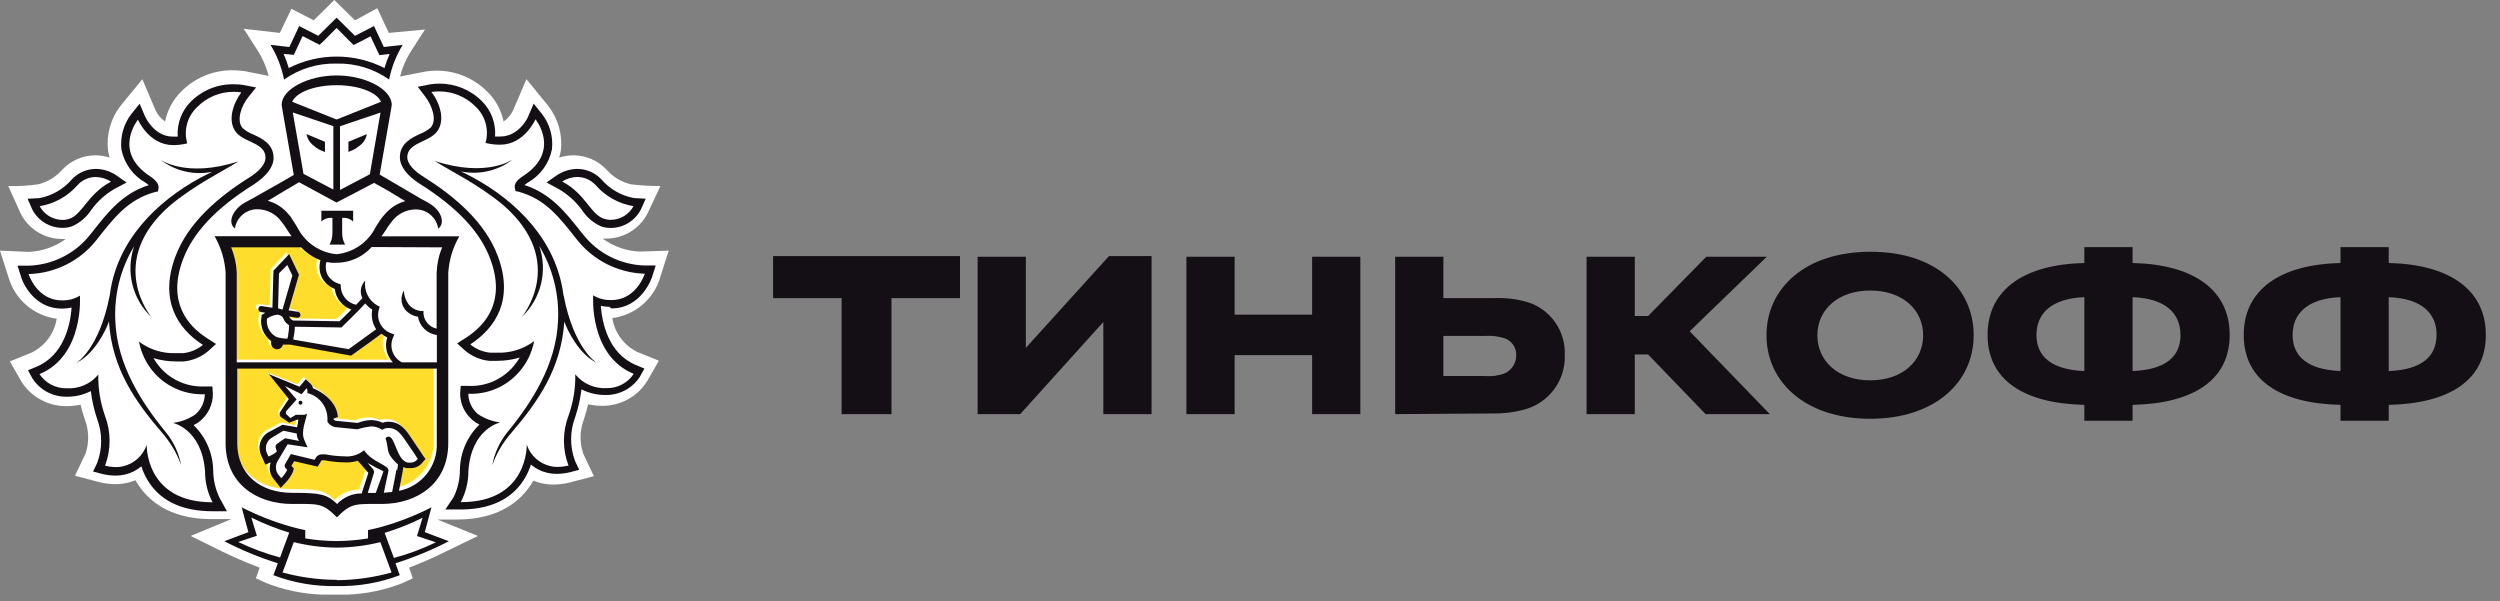 <svg width="158" height="38" viewBox="0 0 158 38" fill="none" xmlns="http://www.w3.org/2000/svg">
<rect x="0" y="0" width="158" height="38" fill="#808080" stroke="none"/>
<path d="M41.703 17.589L42.261 15.842L40.445 15.899C39.595 15.868 38.776 15.582 38.087 15.078H38.332C39.438 15.072 40.45 14.443 40.941 13.455L41.739 11.755C41.113 11.761 40.487 11.724 39.866 11.646C39.271 11.506 38.739 11.183 38.337 10.726C37.795 10.149 37.044 9.821 36.25 9.816C35.943 9.816 35.635 9.868 35.337 9.962C35.379 9.821 35.416 9.681 35.442 9.535C35.567 8.521 35.28 7.497 34.649 6.691L33.271 5.002L32.426 6.977C32.29 7.258 32.087 7.502 31.826 7.679C31.68 6.972 31.336 6.327 30.824 5.818C29.969 4.944 28.795 4.456 27.569 4.466C27.355 4.466 27.141 4.482 26.932 4.513L25.283 4.835C25.424 4.284 25.649 3.759 25.951 3.275L26.859 1.866L24.574 2.08L23.843 0.52L22.435 1.284L21.131 0L19.826 1.284L18.417 0.556L17.687 2.08L15.402 1.82L16.309 3.234C16.612 3.717 16.837 4.242 16.977 4.794L15.412 4.487H15.36C15.141 4.456 14.922 4.44 14.703 4.44C13.476 4.43 12.303 4.918 11.447 5.792C10.93 6.307 10.576 6.962 10.435 7.679C10.184 7.508 9.981 7.274 9.845 6.998L8.995 5.007L7.607 6.702C6.986 7.508 6.71 8.527 6.83 9.535C6.856 9.681 6.892 9.821 6.934 9.962C6.636 9.868 6.329 9.816 6.021 9.816C5.228 9.821 4.477 10.149 3.934 10.726C3.537 11.178 3.01 11.501 2.421 11.646C1.795 11.74 1.158 11.776 0.522 11.755L1.299 13.481C1.79 14.469 2.802 15.098 3.908 15.104H4.153C3.475 15.597 2.666 15.883 1.826 15.92L0 15.842L0.558 17.589C0.976 18.956 2.16 19.959 3.584 20.142C3.438 21.062 2.854 21.857 2.019 22.273L0.621 22.84L1.372 24.145C1.993 25.107 3.063 25.679 4.205 25.668C4.503 25.668 4.8 25.637 5.092 25.575C5.165 25.892 5.259 26.209 5.363 26.516C5.624 27.202 5.64 27.951 5.416 28.647L4.737 30.067L6.256 30.467C6.595 30.555 6.95 30.597 7.299 30.597C7.55 30.597 7.795 30.571 8.04 30.514C8.217 30.472 8.395 30.42 8.562 30.353C8.755 30.701 9 31.023 9.277 31.309C10.247 32.302 11.624 32.807 13.372 32.807H14.619L12.047 33.872L13.998 34.834C14.786 35.219 15.59 35.567 16.409 35.874L16.174 36.55L16.847 36.857C17.963 37.294 19.148 37.538 20.348 37.579H21.95C23.144 37.538 24.323 37.288 25.435 36.852L26.087 36.55L25.857 35.874C26.687 35.557 27.501 35.198 28.294 34.798L30.209 33.872L27.642 32.833H28.894C30.642 32.833 32.024 32.313 32.99 31.335C33.271 31.049 33.511 30.727 33.704 30.379C33.871 30.446 34.049 30.498 34.226 30.54C34.471 30.597 34.717 30.623 34.967 30.623C35.316 30.623 35.671 30.576 36.01 30.493L37.534 30.093L36.871 28.699C36.621 27.992 36.631 27.218 36.897 26.516C37.007 26.198 37.096 25.876 37.169 25.554C37.461 25.616 37.763 25.647 38.061 25.647C39.214 25.658 40.289 25.065 40.899 24.088L41.64 22.798L40.263 22.237C39.428 21.821 38.843 21.025 38.697 20.105C40.122 19.918 41.306 18.92 41.724 17.547L41.703 17.589Z" fill="white"/>
<path d="M27.402 23.11H14.88V27.789C14.88 29.713 16.273 30.909 18.334 30.909C20.056 30.909 20.51 30.976 21.146 31.611C21.548 31.179 22.117 30.935 22.712 30.945V30.872L23.108 29.656L22.435 28.923C22.164 29.006 21.882 29.037 21.6 29.022C21.178 29.016 20.76 28.975 20.348 28.892H20.218C20.16 28.892 20.16 28.892 20.145 28.923L20.067 29.053L19.926 29.287L19.654 29.224L18.449 28.944L18.282 29.214V29.245L18.428 29.406L18.366 29.614C18.256 29.869 18.099 30.098 17.901 30.295L17.599 30.618L17.322 30.275L17.119 30.02C16.899 29.734 16.847 29.36 16.973 29.022L16.633 29.162L16.482 28.829L16.399 28.595C16.185 28.101 16.346 27.529 16.779 27.218L17.75 26.698L18.673 26.88C18.673 26.791 18.731 26.474 18.757 26.396H18.705L18.183 26.594L17.661 26.24C17.557 26.136 17.552 25.965 17.661 25.855L18.157 25.107L16.899 23.547L18.783 24.285L18.913 24.129L19.174 23.817L19.472 24.098C19.55 24.176 19.602 24.27 19.628 24.379C20.15 24.587 21.115 25.195 21.193 26.183L20.896 26.302C20.933 26.354 20.98 26.396 21.037 26.422L22.414 26.557L22.54 26.521C22.774 26.432 23.025 26.386 23.275 26.38C23.526 26.38 23.771 26.438 23.995 26.547C24.094 26.51 24.204 26.49 24.308 26.484H24.376C25.112 26.484 25.482 27.035 25.774 27.472L25.926 27.691C26.181 28.055 26.52 28.585 26.536 28.606L26.687 28.84L26.5 29.058C26.327 29.287 26.056 29.417 25.769 29.417C25.686 29.422 25.602 29.422 25.519 29.417C25.445 29.401 25.373 29.38 25.299 29.349C25.299 29.422 25.299 29.51 25.258 29.583L25.044 30.81C26.463 30.524 27.465 29.256 27.407 27.81L27.402 23.11ZM14.865 22.731H24.616C24.22 22.315 24.084 21.717 24.261 21.171C24.131 21.108 24.006 21.025 23.896 20.932C23.515 21.212 22.331 22.055 22.049 22.268L21.986 22.309L18.157 21.634H18.079C17.953 21.639 17.828 21.639 17.703 21.634C17.666 21.805 17.515 21.925 17.343 21.925H17.28C17.077 21.888 16.936 21.696 16.967 21.493V21.41C16.472 21.056 16.237 20.443 16.367 19.85V19.783L16.425 19.741C16.425 19.741 16.498 19.689 16.597 19.632L16.32 19.59C16.216 19.57 16.148 19.476 16.164 19.372C16.18 19.268 16.273 19.2 16.378 19.216H16.383L17.046 19.32L17.108 16.996L18.094 15.956L18.71 17.245L18.063 19.481L18.647 19.575C18.752 19.596 18.82 19.689 18.804 19.793C18.788 19.887 18.71 19.949 18.616 19.949H18.585L18.11 19.871V19.907C18.162 20.001 18.24 20.074 18.34 20.121L21.256 20.167L22.002 19.434C21.433 19.237 21.026 18.738 20.959 18.14C20.593 17.999 20.296 17.729 20.129 17.381C19.988 17.053 19.962 16.684 20.061 16.341C19.602 16.159 19.185 15.883 18.846 15.53H14.515C14.724 16.039 14.844 16.58 14.865 17.126V22.731Z" fill="#FFDD2D"/>
<path d="M48.86 18.842H53.19V26.173H56.342V18.842H60.672V16.182H48.86V18.842ZM64.834 21.984V16.224H61.786V26.173H64.477L69.731 20.35V26.173H72.779V16.182H70.089L64.834 21.984ZM82.926 19.889H78.028V16.224H74.981V26.173H78.028V22.445H82.926V26.173H85.973V16.224H82.926V19.889ZM96.604 19.114C95.884 18.895 95.127 18.805 94.375 18.842H91.222V16.224H88.175V26.173L94.354 26.131C95.001 26.142 95.642 26.068 96.268 25.901C97.855 25.513 98.947 24.073 98.895 22.445C98.958 20.952 98.027 19.591 96.604 19.114ZM95.048 23.618C94.664 23.748 94.255 23.801 93.85 23.764H91.222V21.23H93.85C94.244 21.204 94.643 21.251 95.027 21.356C95.511 21.497 95.837 21.942 95.826 22.445C95.831 22.958 95.527 23.424 95.048 23.618ZM111.663 16.224H107.838L104.16 19.973H103.319V16.224H100.271V26.173H103.319V22.403H104.16L107.796 26.173H111.852L106.787 20.937L111.663 16.224Z" fill="#140F14"/>
<path d="M118.222 15.91C114.102 15.91 111.642 18.214 111.642 21.188C111.642 24.163 114.123 26.466 118.2 26.466C122.278 26.466 124.736 24.163 124.736 21.188C124.736 18.214 122.341 15.91 118.222 15.91ZM118.2 24.037C116.162 24.037 114.858 22.822 114.858 21.188C114.858 19.555 116.183 18.361 118.2 18.361C120.218 18.361 121.542 19.555 121.542 21.188C121.542 22.822 120.239 24.037 118.2 24.037ZM134.779 16.622V15.617H131.731V16.622C127.905 16.706 125.615 18.319 125.615 21.167C125.615 24.016 127.905 25.503 131.731 25.587V26.592H134.779V25.587C138.624 25.503 140.916 24.016 140.916 21.167C140.916 18.319 138.63 16.706 134.779 16.622ZM131.731 23.45C129.629 23.367 128.704 22.508 128.704 21.167C128.704 19.827 129.629 18.863 131.731 18.78V23.45ZM134.779 23.45V18.78C136.901 18.863 137.805 19.827 137.805 21.167H137.81C137.81 22.508 136.907 23.367 134.779 23.45ZM150.968 16.622V15.617H147.92V16.622C144.095 16.706 141.803 18.319 141.803 21.167C141.803 24.016 144.095 25.503 147.92 25.587V26.592H150.968V25.587C154.814 25.503 157.105 24.016 157.105 21.167C157.105 18.319 154.814 16.706 150.968 16.622ZM147.92 23.45C145.819 23.367 144.893 22.508 144.893 21.167C144.893 19.827 145.819 18.863 147.92 18.78V23.45ZM153.989 21.167C153.989 22.508 153.091 23.367 150.968 23.45V18.78C153.091 18.863 153.995 19.827 153.995 21.167H153.989ZM18.992 25.325C18.929 25.325 18.872 25.372 18.866 25.435V25.44C18.861 25.508 18.914 25.571 18.982 25.576H18.987C19.061 25.576 19.113 25.519 19.113 25.451C19.113 25.377 19.061 25.325 18.992 25.325ZM18.987 25.32C18.992 25.32 18.992 25.325 18.992 25.325C18.998 25.325 18.998 25.32 19.003 25.32H18.987ZM27.573 33.907L26.848 33.63L27.048 32.881L27.268 32.064C26.275 32.572 25.235 32.98 24.163 33.284C23.637 33.431 23.259 33.499 23.259 33.499V34.028C22.613 34.132 21.961 34.19 21.305 34.195H21.247C20.59 34.19 19.938 34.132 19.292 34.028V33.504C19.292 33.504 18.908 33.431 18.383 33.284C17.311 32.98 16.27 32.572 15.277 32.064L15.493 32.881L15.698 33.63L14.967 33.907L14.179 34.206C15.262 34.766 16.391 35.232 17.558 35.599L17.279 36.352C18.546 36.834 19.901 37.07 21.257 37.038H21.289C22.644 37.07 24 36.834 25.266 36.352L24.993 35.599C26.154 35.232 27.284 34.766 28.367 34.206L27.573 33.907ZM15.057 34.253L16.234 33.86L15.882 32.708C16.654 33.09 17.453 33.41 18.278 33.661L17.7 35.232C16.791 34.991 15.903 34.661 15.057 34.253ZM21.305 36.667L21.278 36.646C20.122 36.641 18.971 36.483 17.857 36.18L18.567 34.263C19.45 34.483 20.358 34.604 21.273 34.609H21.331C22.245 34.598 23.154 34.483 24.037 34.263L24.746 36.18C23.627 36.494 22.466 36.656 21.305 36.667ZM24.888 35.263V35.248L24.31 33.677C25.135 33.425 25.934 33.106 26.706 32.724L26.354 33.876L27.547 34.274C26.696 34.687 25.802 35.023 24.888 35.263ZM21.273 4.019C22.46 3.987 23.627 4.343 24.594 5.029C24.746 4.254 25.035 3.511 25.45 2.835L24.258 2.971L23.637 1.647L22.434 2.264L21.273 1.118L20.111 2.264L18.908 1.647L18.288 2.971L17.095 2.835C17.511 3.511 17.799 4.254 17.952 5.029C18.919 4.343 20.085 3.987 21.273 4.019ZM18.236 3.432L18.567 3.469L18.709 3.17L19.124 2.28L19.896 2.678L20.196 2.83L20.437 2.61L21.273 1.767L22.108 2.61L22.35 2.846L22.649 2.694L23.417 2.296L23.837 3.186L23.979 3.484L24.31 3.448L24.625 3.411C24.499 3.699 24.389 3.998 24.299 4.301C22.403 3.333 20.148 3.333 18.251 4.301C18.162 3.998 18.052 3.699 17.926 3.411L18.236 3.432ZM36.858 14.826L36.716 14.653C35.739 13.412 34.809 12.234 33.148 11.695C33.217 11.637 33.285 11.585 33.359 11.538C34.147 11.093 34.704 10.328 34.882 9.443C34.972 8.642 34.746 7.841 34.252 7.202L33.726 6.548L33.395 7.328C33.395 7.375 32.812 8.627 31.635 8.627H31.288C31.351 7.804 31.052 6.993 30.469 6.406C29.759 5.684 28.782 5.281 27.768 5.286C27.578 5.286 27.389 5.301 27.205 5.328L26.401 5.485L26.901 6.139C27.289 6.663 27.642 7.569 27.226 8.056C27.027 8.229 26.801 8.365 26.554 8.459C26.028 8.705 25.272 9.056 25.272 9.936C25.272 10.506 25.718 11.103 26.522 11.611C28.892 13.109 30.358 14.653 30.994 16.392C31.977 19.041 30.695 20.549 29.449 21.345L28.892 21.701L29.381 22.146C29.817 22.518 30.353 22.749 30.926 22.806H31.404C31.892 22.806 32.376 22.738 32.844 22.597C32.728 22.801 32.586 22.995 32.434 23.173C31.724 23.995 30.673 24.445 29.586 24.388H29.118L29.081 24.854C29.076 25.508 29.365 26.126 29.864 26.55C29.996 26.665 30.143 26.76 30.3 26.833C29.523 27.587 29.081 28.619 29.066 29.702C29.066 30.294 28.929 30.881 28.671 31.415L28.146 32.2H29.081C30.626 32.2 31.808 31.776 32.628 30.933C33.054 30.488 33.369 29.949 33.553 29.362C33.858 29.619 34.215 29.797 34.604 29.886C34.788 29.928 34.977 29.949 35.166 29.949C35.45 29.949 35.734 29.912 36.007 29.849L36.606 29.692L36.343 29.137C36.012 28.252 36.012 27.273 36.343 26.388C36.538 25.812 36.674 25.215 36.748 24.608C37.221 24.848 37.746 24.969 38.277 24.964C39.149 24.974 39.964 24.545 40.437 23.817L40.726 23.293L40.2 23.073C38.44 22.346 38.051 20.387 37.972 19.329C38.146 19.366 38.319 19.387 38.498 19.392L38.645 19.492C40.557 19.492 41.199 17.549 41.225 17.465L41.44 16.779H40.72C39.207 16.727 37.794 16.015 36.858 14.826ZM38.65 18.963H38.576C38.193 18.968 37.815 18.863 37.489 18.665C37.489 18.665 37.21 22.45 40.042 23.623V23.639C39.669 24.204 39.028 24.54 38.35 24.529C37.583 24.576 36.842 24.252 36.359 23.66C36.375 24.55 36.228 25.44 35.928 26.278C35.544 27.289 35.544 28.409 35.928 29.42C35.692 29.477 35.455 29.509 35.214 29.509C35.066 29.509 34.914 29.493 34.772 29.456C34.073 29.289 33.516 28.776 33.29 28.1C33.29 28.1 33.401 31.734 29.15 31.734H29.118C29.439 31.127 29.607 30.451 29.602 29.765C29.785 27.079 31.614 26.697 31.614 26.697C31.11 26.634 30.631 26.456 30.211 26.173C29.827 25.854 29.607 25.383 29.596 24.885C30.826 24.938 32.013 24.43 32.817 23.497C33.301 22.948 33.621 22.277 33.758 21.56C33.08 22.068 32.245 22.325 31.399 22.288H30.968C30.511 22.241 30.075 22.063 29.722 21.764C31.341 20.717 32.476 18.926 31.472 16.209C30.663 14.03 28.724 12.402 26.774 11.177C26.128 10.779 25.739 10.328 25.739 9.941C25.739 9.03 27.037 9.003 27.573 8.37C28.188 7.658 27.804 6.506 27.268 5.815C27.421 5.788 27.578 5.778 27.731 5.778C28.608 5.767 29.454 6.118 30.064 6.747C30.684 7.333 30.92 8.218 30.684 9.035L30.968 9.093C31.141 9.124 31.314 9.14 31.493 9.145H31.609C33.148 9.145 33.842 7.537 33.842 7.537C33.842 7.537 35.481 9.548 33.07 11.119C32.654 11.386 32.471 11.643 32.544 11.904L32.581 12.077L32.754 12.109C34.504 12.58 35.382 13.784 36.469 15.151C37.499 16.455 39.055 17.24 40.72 17.298H40.752C40.752 17.298 40.226 18.963 38.65 18.963Z" fill="#140F14"/>
<path d="M35.277 11.93C35.865 12.265 36.375 12.721 36.774 13.266C37.074 13.726 37.499 14.093 38.004 14.313C38.193 14.376 38.398 14.407 38.598 14.407C39.401 14.407 40.137 13.952 40.505 13.239L40.81 12.559L40.069 12.517C39.27 12.37 38.55 11.962 38.02 11.349C37.626 10.925 37.074 10.679 36.49 10.674C36.039 10.679 35.602 10.815 35.224 11.056L34.541 11.532L35.277 11.93ZM36.506 11.182L36.49 11.187C36.937 11.187 37.357 11.38 37.657 11.71C38.272 12.412 39.112 12.878 40.037 13.03C39.754 13.559 39.202 13.889 38.598 13.894C38.45 13.894 38.303 13.868 38.161 13.821C37.31 13.533 37.011 12.25 35.534 11.475C35.823 11.286 36.159 11.187 36.506 11.182ZM35.623 18.68L35.613 18.669C35.182 15.213 32.665 12.716 29.864 11.203C29.607 11.061 29.365 10.946 29.134 10.836C30.29 11.072 31.493 10.789 32.423 10.066C32.423 10.066 30.8 11.255 27.479 10.176C28.398 10.773 30.185 11.611 31.819 12.972C35.897 16.544 32.98 20.031 32.98 20.031C34.199 18.879 34.625 17.119 34.079 15.538C34.94 16.968 35.355 18.622 35.266 20.288C35.151 23.031 33.621 25.43 32.045 27.341C31.572 27.943 31.246 28.65 31.11 29.404C31.378 28.655 31.782 27.964 32.308 27.367C34.016 25.372 35.461 23.303 35.666 20.324C35.844 20.848 36.569 22.372 37.725 22.942C37.725 22.942 36.275 22.073 35.623 18.68ZM13.869 31.451C13.617 30.917 13.48 30.331 13.475 29.739C13.459 28.655 13.013 27.623 12.235 26.869C12.393 26.796 12.54 26.702 12.671 26.587C13.17 26.163 13.459 25.545 13.454 24.89L13.423 24.424H12.95C11.867 24.476 10.816 24.031 10.107 23.209C9.955 23.031 9.818 22.837 9.697 22.633C10.165 22.775 10.648 22.843 11.137 22.843H11.615C12.188 22.785 12.729 22.555 13.165 22.183L13.654 21.738L13.097 21.382C11.846 20.586 10.569 19.078 11.552 16.428C12.188 14.706 13.654 13.15 16.045 11.653C16.849 11.129 17.29 10.548 17.29 9.977C17.29 9.098 16.549 8.747 16.008 8.501C15.761 8.406 15.535 8.27 15.335 8.097C14.915 7.61 15.267 6.684 15.661 6.181L16.186 5.526L15.377 5.369C15.193 5.338 15.004 5.327 14.815 5.327C13.79 5.296 12.803 5.689 12.077 6.406C11.484 6.987 11.174 7.804 11.231 8.632H10.916C9.734 8.632 9.177 7.385 9.156 7.333L8.825 6.553L8.299 7.207C7.811 7.846 7.585 8.647 7.674 9.448C7.853 10.333 8.404 11.098 9.193 11.543C9.266 11.59 9.34 11.642 9.403 11.7C7.742 12.224 6.812 13.418 5.835 14.659L5.693 14.836C4.758 16.025 3.339 16.737 1.826 16.79H1.106L1.326 17.476C1.326 17.559 1.988 19.502 3.906 19.502H4.001C4.18 19.497 4.353 19.476 4.526 19.439C4.448 20.486 4.059 22.455 2.293 23.183L1.768 23.403L2.057 23.927C2.53 24.654 3.344 25.084 4.216 25.073C4.747 25.079 5.267 24.958 5.74 24.717C5.814 25.325 5.95 25.922 6.145 26.498C6.476 27.383 6.476 28.362 6.145 29.247L5.882 29.802L6.481 29.959C6.754 30.022 7.038 30.058 7.322 30.058C7.511 30.058 7.7 30.037 7.884 29.995C8.273 29.907 8.63 29.729 8.935 29.472C9.119 30.058 9.434 30.598 9.86 31.043C10.685 31.886 11.867 32.305 13.407 32.31H14.342L13.869 31.451ZM13.417 31.744C9.166 31.744 9.271 28.11 9.271 28.11C9.045 28.786 8.488 29.299 7.79 29.467C7.648 29.503 7.495 29.519 7.348 29.519C7.106 29.519 6.87 29.488 6.639 29.43C7.022 28.419 7.022 27.299 6.639 26.288C6.339 25.451 6.197 24.56 6.213 23.67C5.73 24.262 4.989 24.587 4.222 24.539H4.195C3.512 24.55 2.871 24.209 2.498 23.644C5.33 22.471 5.052 18.685 5.052 18.685C4.726 18.884 4.348 18.989 3.964 18.984H3.906C2.33 18.984 1.805 17.319 1.805 17.319H1.836C3.502 17.266 5.062 16.481 6.092 15.177C7.175 13.81 8.058 12.606 9.807 12.135L9.981 12.103L10.018 11.93C10.065 11.663 9.881 11.407 9.492 11.145C7.08 9.574 8.72 7.563 8.72 7.563C8.72 7.563 9.403 9.171 10.953 9.171H11.027C11.205 9.166 11.379 9.15 11.552 9.119L11.836 9.061C11.594 8.244 11.836 7.359 12.456 6.773C13.065 6.144 13.911 5.793 14.789 5.804C14.941 5.804 15.099 5.814 15.251 5.841C14.726 6.537 14.337 7.689 14.952 8.396C15.477 9.009 16.78 9.035 16.78 9.967C16.78 10.354 16.418 10.805 15.771 11.208C13.817 12.433 11.878 14.062 11.074 16.24C10.07 18.957 11.205 20.764 12.824 21.796C12.472 22.089 12.035 22.272 11.578 22.319H11.142C10.296 22.356 9.461 22.099 8.783 21.591C8.919 22.309 9.24 22.979 9.718 23.529C10.522 24.456 11.715 24.969 12.944 24.916C12.934 25.414 12.713 25.885 12.33 26.204C11.909 26.487 11.431 26.665 10.927 26.728C10.927 26.728 12.761 27.1 12.96 29.797C12.955 30.482 13.123 31.158 13.444 31.765L13.417 31.744Z" fill="#140F14"/>
<path d="M3.943 14.402H3.949C4.148 14.402 4.353 14.371 4.542 14.308C5.047 14.088 5.472 13.721 5.772 13.261C6.166 12.716 6.676 12.26 7.264 11.925L8 11.533L7.317 11.056C6.938 10.815 6.502 10.679 6.056 10.674C5.472 10.679 4.921 10.925 4.527 11.354C4.001 11.962 3.276 12.376 2.482 12.522L1.742 12.559L2.041 13.24C2.409 13.952 3.139 14.397 3.943 14.402ZM4.889 11.711C5.183 11.381 5.604 11.187 6.05 11.187C6.392 11.192 6.728 11.297 7.017 11.48C5.53 12.271 5.22 13.538 4.39 13.826C4.253 13.873 4.106 13.899 3.959 13.899C3.349 13.899 2.793 13.564 2.509 13.03C3.434 12.878 4.274 12.412 4.889 11.711ZM7.291 20.309C7.201 18.643 7.611 16.989 8.478 15.559C7.932 17.141 8.357 18.9 9.576 20.052C9.576 20.052 6.655 16.565 10.738 12.993C12.372 11.632 14.153 10.794 15.073 10.197C11.752 11.276 10.128 10.087 10.128 10.087C11.058 10.81 12.256 11.093 13.412 10.857C13.181 10.967 12.939 11.088 12.682 11.224C9.881 12.742 7.348 15.24 6.933 18.696V18.67C6.282 22.063 4.831 22.932 4.831 22.932C5.982 22.366 6.713 20.837 6.886 20.314C7.08 23.299 8.541 25.367 10.249 27.357C10.769 27.953 11.179 28.645 11.447 29.393C11.305 28.645 10.979 27.938 10.501 27.341C8.925 25.43 7.401 23.032 7.291 20.309ZM20.311 14.004C20.495 13.826 20.753 13.742 21.01 13.774V14.763C21.005 15.009 20.942 15.245 20.821 15.46H21.814C21.693 15.245 21.63 15.009 21.625 14.763V13.774C21.877 13.742 22.135 13.826 22.319 14.004V13.318H20.311V14.004ZM19.896 9.255H19.886C20.038 9.386 20.217 9.49 20.411 9.553L20.538 9.611V8.962L19.371 8.475C19.429 8.799 19.618 9.082 19.896 9.255ZM22.666 9.25L22.66 9.255C22.939 9.082 23.128 8.799 23.186 8.475L22.019 8.962V9.606L22.14 9.548C22.335 9.485 22.513 9.381 22.666 9.25Z" fill="#140F14"/>
<path d="M24.757 6.626C24.757 5.647 23.102 4.768 21.278 4.768C19.455 4.768 17.8 5.647 17.8 6.626L17.837 6.867L18.567 11.056L17.837 11.48L15.929 12.559C15.929 12.559 15.504 12.779 15.304 12.91C14.584 13.434 14.432 14.135 14.847 14.439C14.952 13.727 15.577 13.203 16.302 13.224C16.907 13.24 17.469 13.543 17.81 14.041C17.916 14.167 18.01 14.303 18.094 14.439C18.204 14.617 18.315 14.774 18.425 14.926H13.559C13.969 15.628 14.206 16.418 14.258 17.23V28.001C14.258 30.619 16.271 31.85 18.462 31.85C20.143 31.85 20.369 31.771 21.294 32.693C22.219 31.771 22.445 31.85 24.127 31.85C26.302 31.85 28.33 30.608 28.33 28.001V17.24C28.383 16.429 28.619 15.638 29.029 14.936H24.111C24.221 14.785 24.331 14.627 24.442 14.449C24.531 14.313 24.626 14.177 24.726 14.052C25.072 13.554 25.634 13.25 26.239 13.235C26.964 13.214 27.589 13.737 27.694 14.449C28.115 14.151 27.962 13.402 27.237 12.92C27.043 12.784 26.617 12.57 26.617 12.57L24.726 11.46L23.995 11.035L24.726 6.846L24.757 6.626ZM18.504 7.108L21.068 7.972V11.983L19.182 10.988L18.504 7.108ZM14.61 15.633H19.029C19.371 15.989 19.791 16.272 20.254 16.45C20.154 16.795 20.18 17.167 20.322 17.497C20.49 17.848 20.79 18.12 21.158 18.261C21.226 18.864 21.636 19.366 22.209 19.565C21.893 19.885 21.583 20.183 21.457 20.304L18.52 20.256C18.42 20.209 18.341 20.136 18.289 20.042V20.005L18.767 20.084H18.798C18.893 20.084 18.972 20.021 18.988 19.927C19.003 19.822 18.935 19.728 18.83 19.707L18.241 19.612L18.893 17.361L18.273 16.062L17.28 17.11L17.217 19.45L16.549 19.345C16.444 19.324 16.35 19.392 16.329 19.497V19.503C16.313 19.607 16.381 19.701 16.486 19.722L16.765 19.764C16.665 19.822 16.596 19.864 16.591 19.874L16.534 19.916V19.984C16.402 20.581 16.644 21.199 17.138 21.555V21.639C17.106 21.843 17.248 22.037 17.453 22.073H17.516C17.689 22.073 17.842 21.953 17.879 21.78C18.005 21.785 18.126 21.785 18.252 21.78H18.331L22.182 22.477L22.245 22.435C22.55 22.22 23.722 21.387 24.105 21.089C24.216 21.183 24.342 21.267 24.473 21.33C24.295 21.88 24.431 22.482 24.831 22.901H14.962V17.24C14.941 16.691 14.82 16.146 14.61 15.633ZM23.774 20.811C23.375 21.105 22.392 21.817 22.035 22.068L18.541 21.461V21.366C18.599 21.131 18.63 20.89 18.635 20.649L21.578 20.696L21.636 20.639C21.683 20.591 22.613 19.696 23.086 19.178C23.212 19.335 23.359 19.466 23.527 19.57C23.443 20 23.533 20.445 23.774 20.811ZM17.936 20.183V20.199C18.015 20.346 18.131 20.471 18.273 20.555C18.267 20.77 18.247 20.979 18.21 21.189C18.21 21.236 18.21 21.283 18.173 21.33V21.403C17.931 21.403 17.695 21.366 17.463 21.293C17.043 21.068 16.807 20.607 16.875 20.136C17.064 20.005 17.28 19.921 17.506 19.89C17.7 19.885 17.873 20 17.936 20.183ZM17.574 19.487L17.632 17.272L18.157 16.748L18.478 17.413L17.852 19.57L17.574 19.487ZM23.748 31.153H23.244L23.638 29.87C23.701 29.692 23.375 29.462 23.238 29.258C23.559 29.451 23.89 29.624 24.232 29.781C24.232 29.823 23.748 31.153 23.748 31.153ZM25.099 29.718L25.056 29.682L24.783 31.096C24.61 31.096 24.426 31.132 24.258 31.143L24.547 29.781C24.631 29.378 23.543 29.258 23.007 28.456C22.655 28.75 22.203 28.886 21.751 28.839C21.352 28.834 20.958 28.792 20.569 28.713C20.501 28.708 20.433 28.708 20.364 28.713C20.201 28.703 20.044 28.786 19.96 28.928L19.881 29.059L18.383 28.697L18.026 29.315C17.968 29.399 17.979 29.514 18.052 29.587L18.152 29.697C18.052 29.891 17.926 30.069 17.774 30.221L17.553 29.949C17.385 29.677 17.401 29.326 17.59 29.069L18.178 28.079L19.434 28.268L19.24 27.823C18.977 27.236 19.376 26.488 19.418 26.058C19.418 26.189 19.282 26.215 19.145 26.215H18.782C18.756 26.21 18.725 26.21 18.698 26.215L18.357 26.42L18.089 26.173C18.047 26.095 18.063 26.001 18.126 25.943L18.746 25.247L18.01 24.393L19.061 24.917L19.376 24.54C19.46 24.623 19.424 24.843 19.424 24.843C20.186 25.032 20.716 25.723 20.695 26.509V26.66C20.8 26.828 20.968 26.943 21.158 26.99L22.582 27.132C22.865 27.043 23.154 26.985 23.449 26.948C23.701 26.948 23.953 27.027 24.163 27.163C24.263 27.095 24.384 27.053 24.505 27.048H24.552C25.188 27.048 25.456 27.624 25.797 28.095C26.055 28.456 26.402 29.001 26.402 29.001C26.302 29.148 26.139 29.237 25.96 29.237C25.897 29.242 25.84 29.242 25.776 29.237C25.093 29.111 24.994 27.708 24.605 27.598H24.542C24.468 27.598 24.4 27.64 24.363 27.708C24.542 28.184 24.436 28.378 24.631 28.755C24.773 28.98 24.951 29.184 25.156 29.357C25.156 29.357 25.13 29.567 25.099 29.718ZM17.443 28.346H17.432L17.495 28.509C17.453 28.65 16.97 28.854 16.97 28.854L16.864 28.624C16.728 28.294 16.828 27.917 17.117 27.702L17.91 27.221L18.756 27.399C18.751 27.566 18.803 27.729 18.903 27.865L18.015 27.697L17.49 28.064C17.406 28.137 17.39 28.252 17.443 28.346ZM27.605 28.006C27.663 29.462 26.649 30.739 25.214 31.022L25.456 29.755C25.456 29.682 25.482 29.593 25.493 29.519C25.566 29.551 25.64 29.572 25.713 29.587C25.797 29.593 25.881 29.593 25.966 29.587C26.255 29.587 26.528 29.457 26.701 29.226L26.89 29.006L26.733 28.792C26.733 28.792 26.381 28.236 26.118 27.87L25.971 27.65C25.677 27.21 25.303 26.655 24.563 26.655H24.494C24.389 26.66 24.279 26.681 24.179 26.718C23.953 26.608 23.706 26.55 23.454 26.55C23.202 26.556 22.949 26.603 22.713 26.692L22.587 26.729L21.2 26.592C21.142 26.566 21.095 26.524 21.058 26.472L21.357 26.352C21.273 25.351 20.306 24.739 19.781 24.535C19.755 24.424 19.702 24.33 19.623 24.252L19.324 23.969L19.061 24.283L18.93 24.44L16.985 23.644L18.252 25.215L17.753 25.969C17.648 26.074 17.642 26.247 17.753 26.357L18.278 26.713L18.803 26.514H18.856C18.856 26.592 18.798 26.912 18.772 27.001L17.858 26.844L16.88 27.367C16.428 27.692 16.271 28.289 16.507 28.792L16.618 29.027L16.77 29.362L17.111 29.221C16.985 29.561 17.038 29.938 17.259 30.226L17.463 30.488L17.737 30.834L18.042 30.509C18.241 30.31 18.399 30.08 18.509 29.823L18.572 29.614L18.425 29.451V29.42L18.593 29.148L19.807 29.43L20.08 29.493L20.227 29.252L20.306 29.121C20.306 29.095 20.306 29.09 20.38 29.09H20.511C20.926 29.174 21.347 29.216 21.767 29.221C22.051 29.237 22.335 29.205 22.608 29.121L23.28 29.886L22.881 31.111V31.184C22.282 31.174 21.709 31.42 21.305 31.855C20.658 31.216 20.201 31.148 18.473 31.148C16.397 31.148 14.994 29.938 14.994 28.006V23.294H27.605V28.006ZM27.947 15.633C27.731 16.141 27.616 16.685 27.595 17.24V20.77C27.137 20.67 26.796 20.283 26.764 19.817V19.654H26.607C26.333 19.633 26.081 19.508 25.892 19.314C25.661 19.047 25.535 18.712 25.529 18.361C25.303 18.727 25.325 19.199 25.587 19.544C25.792 19.801 26.092 19.974 26.418 20.016C26.512 20.623 27.001 21.094 27.61 21.173V22.901H25.403C24.825 22.608 24.584 21.922 24.841 21.33L24.925 21.141L24.731 21.068C24.1 20.848 23.753 20.173 23.953 19.534L23.995 19.377L23.848 19.309C23.296 18.989 22.991 18.366 23.081 17.738C22.792 18.031 22.718 18.476 22.902 18.843C22.797 18.963 22.66 19.104 22.508 19.262C21.956 19.146 21.557 18.67 21.536 18.11V17.979L21.415 17.931C21.095 17.837 20.832 17.617 20.679 17.324C20.58 17.083 20.558 16.811 20.627 16.56C20.732 16.581 20.837 16.596 20.942 16.607C21.047 16.612 21.158 16.612 21.263 16.607C22.114 16.607 22.923 16.24 23.491 15.612L27.947 15.633ZM24.542 12.062L25.403 12.585L25.619 12.711C25.172 12.831 24.767 13.072 24.447 13.407L24.41 13.439C24.337 13.517 24.268 13.596 24.2 13.68L24.158 13.732C24.09 13.816 24.027 13.905 23.969 13.999L23.937 14.046C23.864 14.151 23.795 14.266 23.727 14.381C23.249 15.329 22.319 15.963 21.263 16.067C20.206 15.963 19.276 15.329 18.798 14.381C18.73 14.266 18.662 14.156 18.593 14.046L18.551 13.989L18.383 13.716L18.336 13.659C18.267 13.575 18.199 13.496 18.131 13.423L18.094 13.386C17.774 13.051 17.369 12.81 16.922 12.69L17.143 12.564L18.01 12.041L18.898 11.517L21.268 12.8L23.638 11.559L24.542 12.062ZM23.375 11.014L21.489 12.004V7.977L24.048 7.113L23.375 11.014ZM21.273 7.553L18.467 6.433C18.704 5.867 19.807 5.385 21.273 5.385C22.739 5.385 23.843 5.867 24.079 6.433L21.273 7.553Z" fill="#140F14"/>
</svg>
